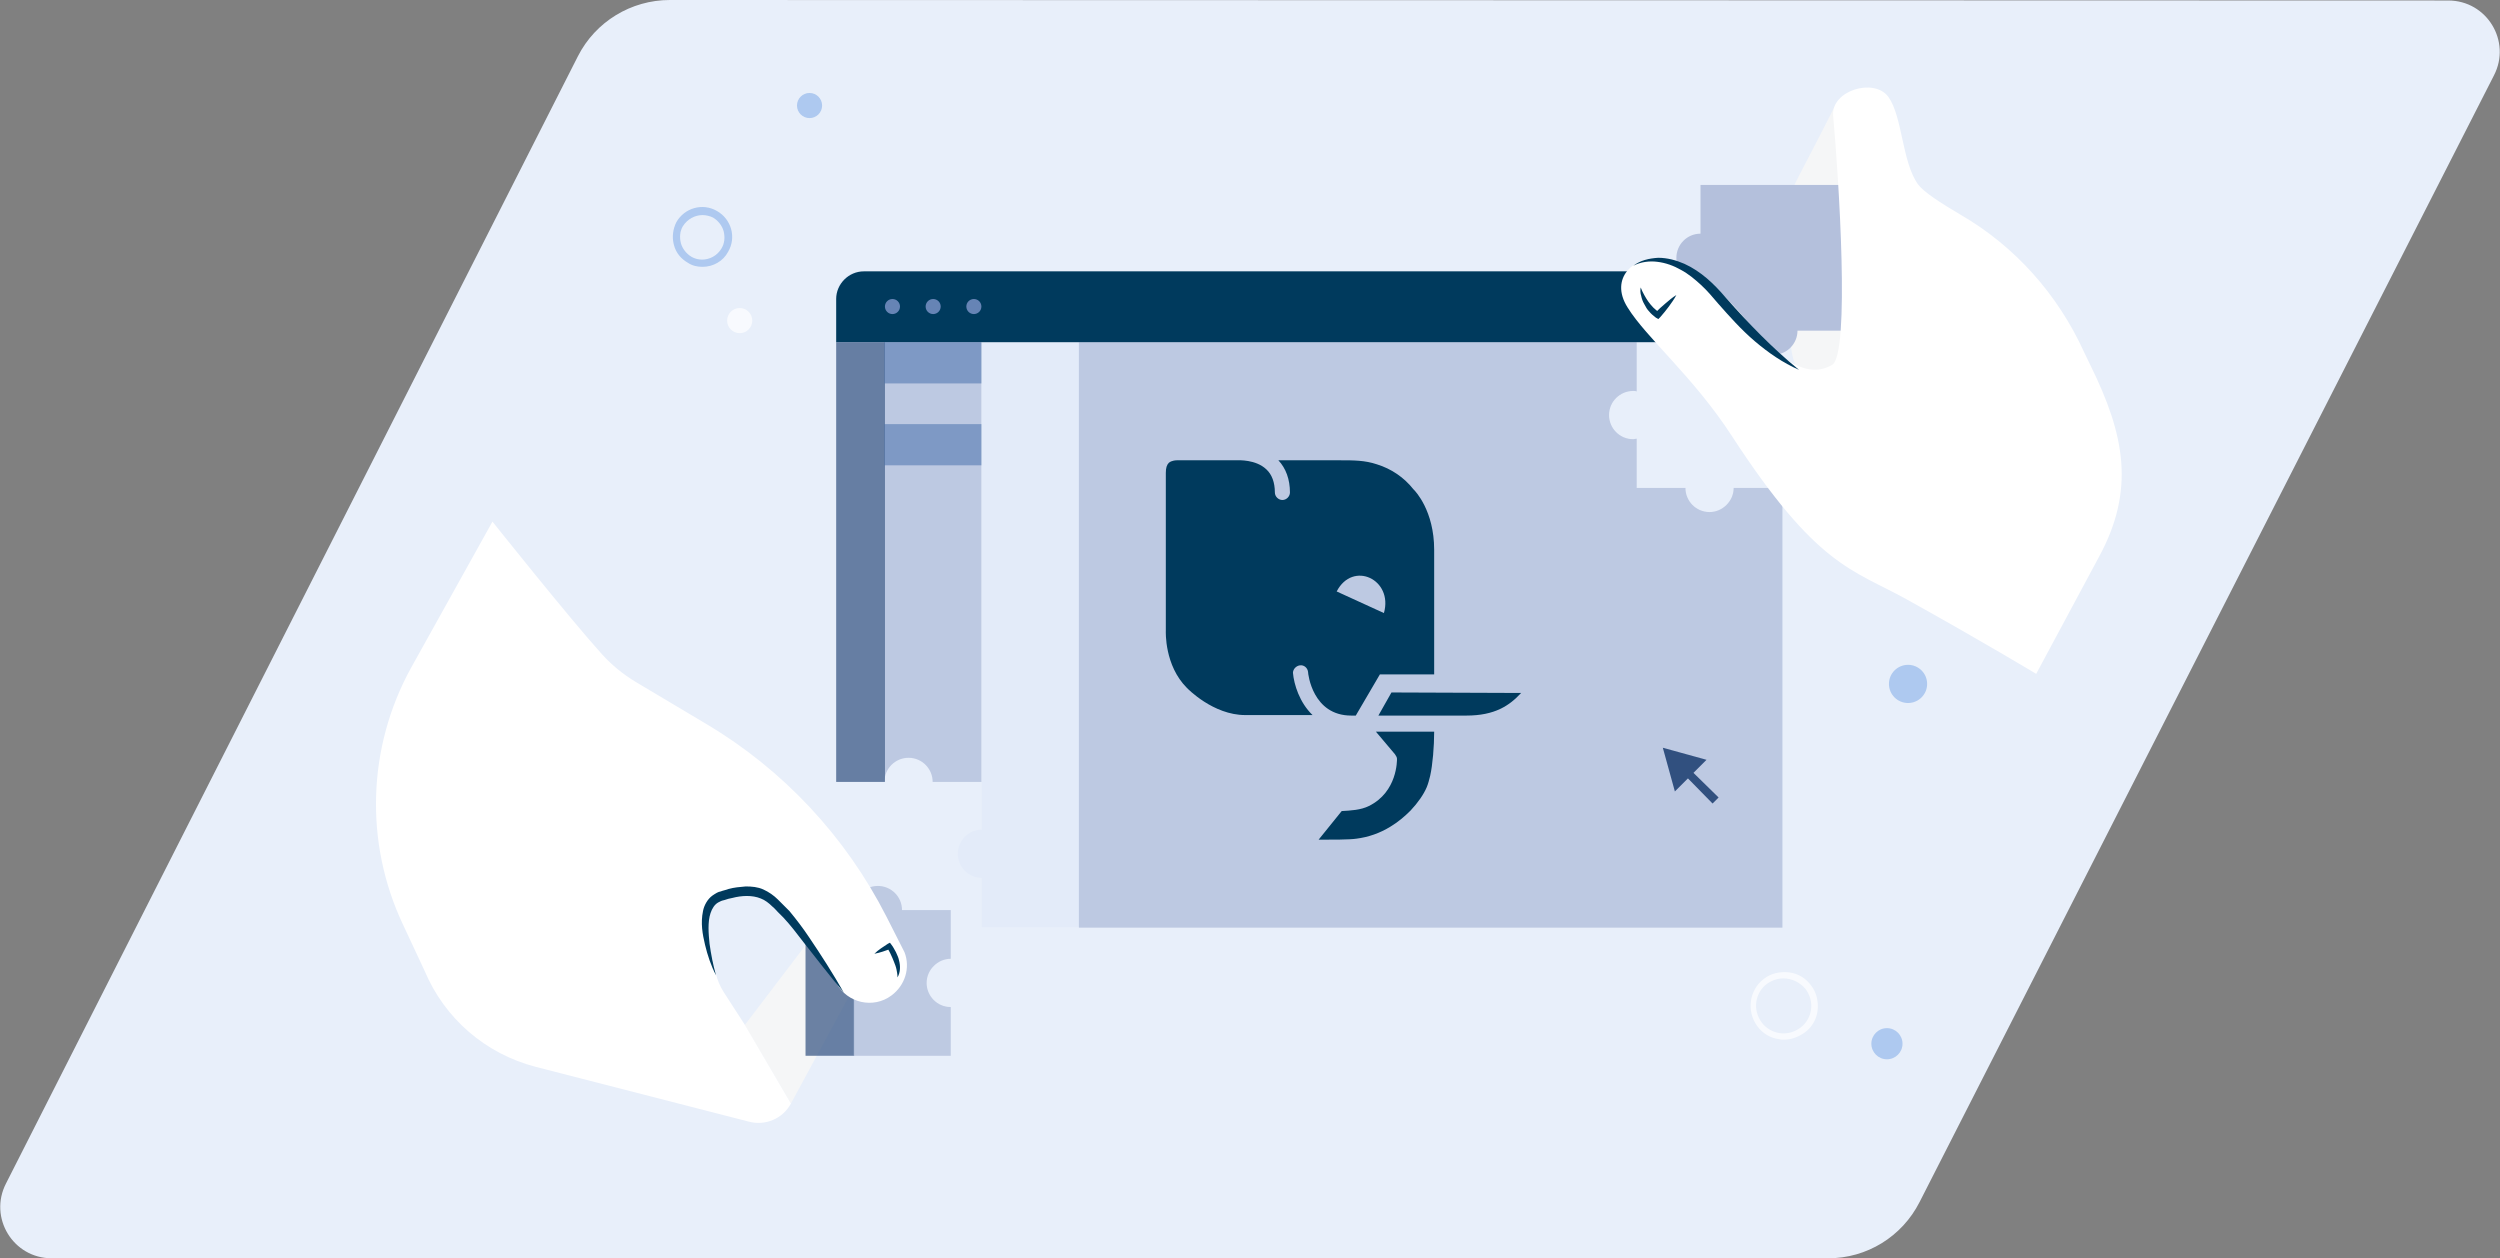 <?xml version="1.0" encoding="utf-8"?>
<!-- Generator: Adobe Illustrator 22.1.0, SVG Export Plug-In . SVG Version: 6.00 Build 0)  -->
<svg version="1.1" id="Layer_1" xmlns="http://www.w3.org/2000/svg" xmlns:xlink="http://www.w3.org/1999/xlink" x="0px" y="0px"
	 viewBox="0 0 497.5 250.4" style="enable-background:new 0 0 497.5 250.4;" xml:space="preserve">
<rect x="0" y="0" width="497.5" height="250.4" fill="#808080" stroke="none"/>
<style type="text/css">
	.st0{fill:#e8effae6;}
	.st1{fill:#E3EBF9;}
	.st2{opacity:0.8;fill:#B4C0DC;}
	.st3{fill:#003A5D;}
	.st4{opacity:0.7;fill:#31507F;}
	.st5{opacity:0.5;fill:#416BA9;}
	.st6{fill:#31507F;}
	.st7{opacity:0.95;}
	.st8{fill:#6B87BA;}
	.st9{fill:none;}
	.st10{fill:#F5F6F7;}
	.st11{fill:#B4C0DC;}
	.st12{fill:#FFFFFF;}
	.st13{opacity:0.7;fill:#FFFFFF;}
	.st14{opacity:0.7;fill:#96B9EB;}
</style>
<g>
	<path class="st0" d="M363.8,250.4H10.3c-7.7,0-12.6-8.1-9.1-14.9L115,11.2C118.5,4.3,125.6,0,133.3,0l353.9,0.1
		c7.7,0,12.6,8.1,9.1,14.9L382,239.2C378.5,246.1,371.5,250.4,363.8,250.4z"/>
	<g>
		<path class="st1" d="M349.8,54H171.3c-2.7,0-4.9,2.2-4.9,4.9v96.7h9.7V68.1h19.3v87.5v9.5c-2.7,0-4.8,2.2-4.8,4.8
			c0,2.7,2.2,4.8,4.8,4.8v9.8h159.3V97.1H345c0,2.7-2.2,4.8-4.8,4.8c-2.7,0-4.8-2.2-4.8-4.8h-9.7v-9.8c-0.2,0-0.5,0.1-0.7,0.1
			c-2.7,0-4.8-2.2-4.8-4.8c0-2.7,2.2-4.8,4.8-4.8c0.2,0,0.5,0,0.7,0.1v-9.8h29v-9.2C354.7,56.2,352.5,54,349.8,54z"/>
		<path class="st1" d="M176,68.1v87.5h0c0-2.7,2.2-4.8,4.8-4.8c2.7,0,4.8,2.2,4.8,4.8h9.7V68.1H176z"/>
	</g>
	<path class="st2" d="M340.2,101.9c-2.7,0-4.8-2.2-4.8-4.8h-9.7v-9.8c-0.2,0-0.5,0.1-0.7,0.1c-2.7,0-4.8-2.2-4.8-4.8
		c0-2.7,2.2-4.8,4.8-4.8c0.2,0,0.5,0,0.7,0.1v-9.8h-111v116.5h140V97.1H345C345,99.7,342.8,101.9,340.2,101.9z"/>
	<path class="st2" d="M176,68.1v87.5h0c0-2.7,2.2-4.8,4.8-4.8c2.7,0,4.8,2.2,4.8,4.8h9.7V68.1H176z"/>
	<path class="st3" d="M354.7,68.1H166.4v-8.6c0-3,2.5-5.5,5.5-5.5h177.3c3,0,5.5,2.5,5.5,5.5V68.1z"/>
	<rect x="166.4" y="68.1" class="st4" width="9.7" height="87.5"/>
	<rect x="176" y="68.1" class="st5" width="19.3" height="8.2"/>
	<rect x="176" y="84.4" class="st5" width="19.3" height="8.2"/>
	<polygon class="st6" points="342,158.7 337,153.8 339.6,151.2 330.9,148.8 333.3,157.5 335.9,154.9 340.8,159.9 	"/>
	<g class="st7">
		<circle class="st8" cx="177.6" cy="61" r="1.5"/>
		<circle class="st8" cx="185.7" cy="61" r="1.5"/>
		<circle class="st8" cx="193.8" cy="61" r="1.5"/>
	</g>
	<g>
		<g>
			<path class="st9" d="M375.8,19.4"/>
		</g>
		<g>
			<path class="st9" d="M356.2,38.6"/>
		</g>
		<path class="st10" d="M373.4,36.8l2.4-17.4l-10.4,1.2c0,0-2.4,4.8-7.1,13.8c-3.3,6.2-7.2,16.3-9.4,22c-0.9,2.4-0.1,5.1,2,6.5
			c1.9,1.4,4.4,1.3,6.3,0.1c-1.3,3.6-1.1,7.6,0.7,11l8.3,16L393,62L373.4,36.8z"/>
		<path class="st11" d="M338.4,36.8v9.7c-2.7,0-4.8,2.2-4.8,4.8c0,2.7,2.2,4.8,4.8,4.8v9.7h9.7c0,2.7,2.2,4.8,4.8,4.8
			c2.7,0,4.8-2.2,4.8-4.8h9.7v-29H338.4z"/>
		<path class="st12" d="M405.2,134.1c0,0-10.6-6.4-25.9-14.9c-10.7-5.9-17.8-6.5-34.7-32.5C337,75,327.6,67.2,323.9,61.2
			c-3.8-6,1.6-10.2,5.9-9.7c4.3,0.5,10.3,3.3,17.6,12.1c6.9,8.5,12.5,11.8,17.2,9c3.6-2.1,1.3-37.5,0.2-49.5
			c-0.5-5.1,8.2-7.7,11-3.8s2.7,13,5.9,17.4c1.1,1.5,4.5,3.7,8.4,6C401,49,409.5,58.6,414.7,70c0.4,0.8,0.8,1.7,1.3,2.7
			c6.8,13.8,9,24.8,1.6,38.3L405.2,134.1z"/>
	</g>
	<path class="st3" d="M326.5,57.2c0.2,0.5,0.4,1,0.7,1.5c0.3,0.5,0.5,0.9,0.8,1.3c0.3,0.4,0.6,0.8,1,1.2c0.4,0.4,0.8,0.7,1.2,1
		l-0.8,0.1c0.6-0.7,1.3-1.3,2-1.9c0.7-0.6,1.4-1.2,2.2-1.7c-0.4,0.8-1,1.6-1.5,2.3c-0.5,0.7-1.1,1.4-1.7,2.1l-0.4,0.4l-0.5-0.3
		c-0.5-0.4-0.9-0.7-1.3-1.2c-0.4-0.4-0.7-0.9-1-1.5c-0.3-0.5-0.5-1.1-0.6-1.6C326.4,58.3,326.4,57.7,326.5,57.2z"/>
	<polyline class="st10" points="148.2,204 165.4,181.4 174.7,187.6 157.4,219.6 	"/>
	<rect x="160.3" y="181.1" class="st4" width="9.7" height="29"/>
	<rect x="160.3" y="181.1" class="st9" width="29" height="29"/>
	<path class="st2" d="M189.2,190.8v-9.7h-9.7c0-2.7-2.2-4.8-4.8-4.8c-2.7,0-4.8,2.2-4.8,4.8h0v29h19.3v-9.7c-2.7,0-4.8-2.2-4.8-4.8
		C184.4,193,186.6,190.8,189.2,190.8z"/>
	<path class="st12" d="M157.4,219.6c-1.6,3-5.1,4.5-8.4,3.6l-42.4-10.9c-10-2.6-18.1-9.6-22.1-19.1l-4.3-9.2
		c-7.7-16.3-7.1-35.3,1.6-51.1L98,103.8c0,0,15.2,19.1,21.8,26.4l0,0c1.9,2.1,4.2,4,6.7,5.5l14.1,8.4c15.3,9.1,27.7,22.4,35.8,38.3
		l3.6,7.1c1.2,3.1,0.1,6.6-2.6,8.6l0,0c-3.6,2.7-8.8,1.5-10.9-2.4L156,181.5c-2.9-3.9-8.2-5.3-12.6-3.2l-0.7,0.3
		c-1.9,0.9-3.1,3.4-2.6,5.4l2.4,9.9c0.3,1.2,0.8,2.4,1.5,3.5l4.2,6.5"/>
	<g>
		<path class="st9" d="M366.9,80.5"/>
	</g>
	<path class="st3" d="M325,52.9c1.4-1.1,3.2-1.5,5-1.6c1.8,0,3.6,0.5,5.2,1.2c3.3,1.5,5.9,4,8.2,6.7c2.3,2.6,4.6,5.1,7,7.5
		c2.4,2.4,4.9,4.7,7.6,6.9c-3.2-1.4-6.1-3.4-8.8-5.7c-2.7-2.3-5-4.9-7.3-7.5c-1.1-1.3-2.2-2.6-3.4-3.7c-1.2-1.1-2.5-2.2-4-3
		c-1.4-0.8-3-1.4-4.7-1.6C328.3,51.9,326.5,52.1,325,52.9z"/>
	<path class="st3" d="M167.9,197.5c-2.8-3.3-5.4-6.7-8-10c-1.3-1.7-2.6-3.4-4-4.9l-1.1-1.1c-0.4-0.4-0.7-0.8-1.1-1.1
		c-0.7-0.7-1.5-1.3-2.3-1.6c-1.7-0.7-3.8-0.6-5.7-0.1c-0.5,0.1-1,0.2-1.5,0.4l-0.4,0.1c-0.1,0-0.2,0.1-0.3,0.1
		c-0.2,0.1-0.4,0.2-0.6,0.3c-0.7,0.4-1.2,1.2-1.5,2.1c-0.3,0.9-0.4,1.9-0.4,3c0,1,0.1,2.1,0.2,3.1c0.3,2.1,0.7,4.2,1.3,6.3
		c-1-1.9-1.7-4-2.2-6.1c-0.5-2.1-0.9-4.3-0.4-6.7c0.2-1.1,0.9-2.4,1.9-3.1c0.3-0.2,0.6-0.4,0.8-0.5c0.1-0.1,0.3-0.1,0.4-0.2l0.4-0.1
		c0.5-0.2,1.1-0.3,1.6-0.5c1.1-0.3,2.2-0.4,3.4-0.5c1.2,0,2.4,0.1,3.5,0.6c1.1,0.5,2.1,1.2,2.9,2l2.3,2.3c1.4,1.7,2.7,3.4,3.9,5.2
		C163.5,190.2,165.8,193.8,167.9,197.5z"/>
	<g>
		<path class="st3" d="M277.6,150.1c0.2,0.3,0.4,0.6,0.4,0.9c0,0.3,0.1,6.6-5.6,9.4c-1.6,0.8-3.6,0.9-5.4,1l-4.6,5.7
			c2.7,0,6.2,0,7.5-0.2c2.4-0.3,4.7-1.1,6.8-2.4c1.5-0.9,2.8-2,4-3.2c1.5-1.6,2.6-3.2,3.2-4.6c0.3-0.7,0.5-1.5,0.7-2.3
			c0.5-2.2,0.8-5.9,0.8-8.8h-11.6L277.6,150.1z"/>
		<path class="st3" d="M276.9,137.8l-2.6,4.6l17.5,0c5.7,0,8.6-2,10.9-4.5L276.9,137.8z"/>
		<path class="st3" d="M258.7,132.4c0.8-0.1,1.5,0.5,1.6,1.3c0,0.4,0.9,8.7,8.6,8.7h0.9l4.8-8.2h10.8v-24.8c0-7.8-3.8-11.7-4-11.9
			l-0.1-0.1c-1.9-2.4-4.4-4.1-7.3-5c-2.4-0.8-4.6-0.8-7.2-0.8h-12.4c1.5,1.6,2.3,3.8,2.3,6.4c0,0.8-0.7,1.5-1.5,1.5
			c-0.8,0-1.5-0.7-1.5-1.5c0-2-0.6-3.6-1.7-4.6c-2.1-2-5.6-1.8-5.7-1.8c0,0-0.1,0-0.1,0h-12c-0.1,0-1,0-1.6,0.5
			c-0.4,0.4-0.6,1-0.6,2v31.4c0,0.2-0.3,6.9,4.2,11.4c0.1,0.1,5.2,5.4,11.6,5.4h13.4c-2.6-2.5-3.7-6.1-3.9-8.4
			C257.3,133.2,257.9,132.5,258.7,132.4z M275.4,122l-9.4-4.3C269.2,111.5,277.3,115.3,275.4,122z"/>
	</g>
	<path class="st3" d="M174,189.8c0.8-0.8,1.8-1.4,2.7-2l0.4-0.2l0.3,0.4c0.4,0.5,0.6,1,0.9,1.5c0.2,0.5,0.5,1,0.6,1.6
		c0.3,1.1,0.3,2.4-0.3,3.4c0-0.6-0.1-1.1-0.2-1.6c-0.1-0.5-0.3-1-0.5-1.5c-0.2-0.5-0.4-1-0.6-1.4c-0.2-0.5-0.5-0.9-0.7-1.4l0.7,0.2
		C176.2,189.2,175.1,189.6,174,189.8z"/>
	<g>
		<path class="st13" d="M355,206.9c-0.3,0-0.6,0-0.9-0.1c-1.8-0.2-3.4-1.2-4.4-2.6c-2.2-3-1.6-7.2,1.3-9.4c1.4-1.1,3.2-1.5,5-1.3
			c1.8,0.2,3.4,1.2,4.4,2.6c1.1,1.4,1.5,3.2,1.3,5c-0.2,1.8-1.2,3.4-2.6,4.4C357.8,206.4,356.4,206.9,355,206.9z M354.9,194.7
			c-1.2,0-2.3,0.4-3.3,1.1c-1.2,0.9-1.9,2.2-2.1,3.6c-0.2,1.4,0.2,2.9,1.1,4.1c0.9,1.2,2.2,1.9,3.6,2.1c1.4,0.2,2.9-0.2,4.1-1.1
			c1.2-0.9,1.9-2.2,2.1-3.6c0.2-1.4-0.2-2.9-1.1-4.1C358.2,195.5,356.6,194.7,354.9,194.7z"/>
		<path class="st14" d="M139.8,53.1c-1,0-2-0.2-2.9-0.8c-1.4-0.8-2.4-2-2.8-3.6c-0.4-1.5-0.2-3.1,0.5-4.5l0,0
			c1.6-2.8,5.2-3.9,8.1-2.2c2.8,1.6,3.9,5.2,2.2,8.1C143.9,52,141.9,53.1,139.8,53.1z M139.8,42.8c-1.5,0-3,0.8-3.9,2.2l0,0
			c-0.6,1-0.7,2.2-0.4,3.4c0.3,1.1,1.1,2.1,2.1,2.7c2.1,1.2,4.8,0.4,6-1.7c0.6-1,0.7-2.2,0.4-3.4c-0.3-1.1-1.1-2.1-2.1-2.7
			C141.3,43,140.5,42.8,139.8,42.8z"/>
		<circle class="st14" cx="379.7" cy="136.1" r="3.8"/>
		<circle class="st14" cx="375.5" cy="207.7" r="3.1"/>
		<circle class="st14" cx="161.1" cy="21" r="2.5"/>
		<circle class="st13" cx="147.2" cy="63.8" r="2.5"/>
	</g>
</g>
</svg>
